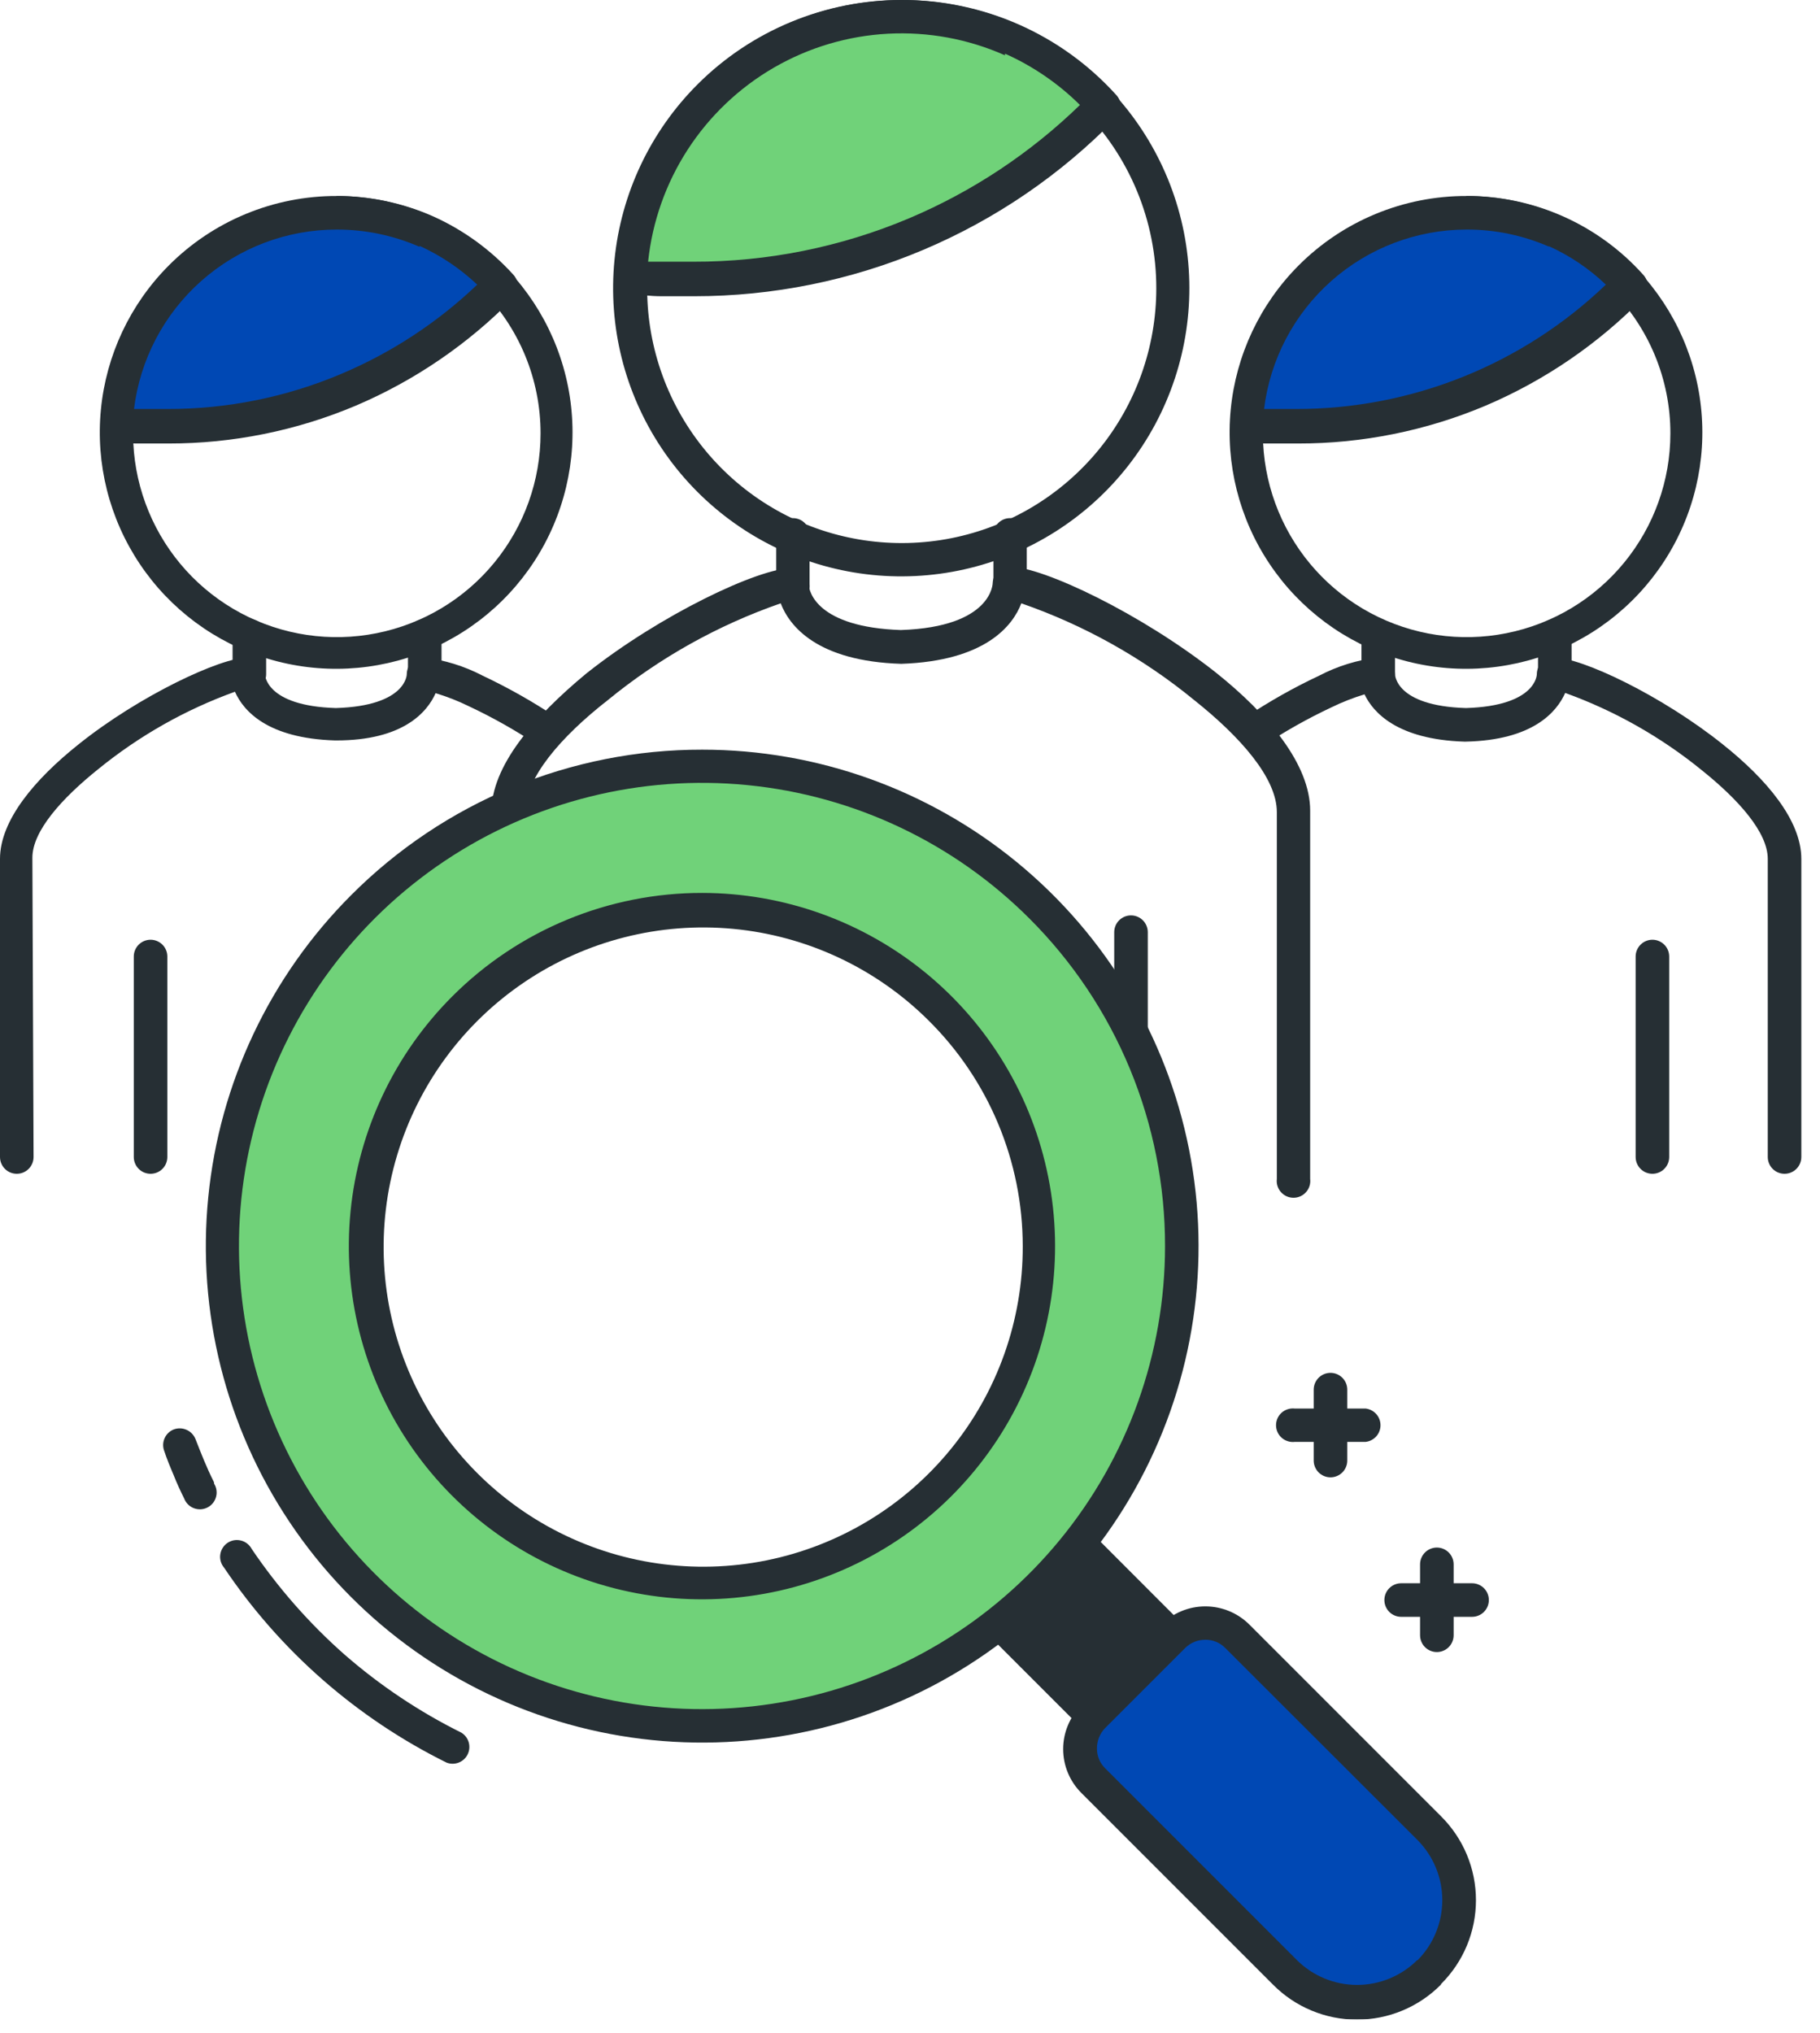<?xml version="1.0" encoding="UTF-8"?> <svg xmlns="http://www.w3.org/2000/svg" width="77" height="86" viewBox="0 0 77 86" fill="none"><g clip-path="url(#clip0_18_596)"><mask id="mask0_18_596" style="mask-type:luminance" maskUnits="userSpaceOnUse" x="-22" y="-18" width="121" height="121"><path d="M98.14 -17.29H-21.86V102.71H98.14V-17.29Z" fill="white"></path></mask><g mask="url(#mask0_18_596)"><path d="M20.34 12.23C18.929 10.821 17.073 9.945 15.088 9.751C13.104 9.557 11.114 10.057 9.456 11.166C7.799 12.275 6.578 13.924 6 15.833C5.422 17.741 5.524 19.791 6.288 21.633C7.052 23.475 8.43 24.995 10.189 25.934C11.948 26.873 13.978 27.174 15.934 26.784C17.89 26.395 19.65 25.34 20.914 23.798C22.179 22.256 22.87 20.324 22.87 18.33C22.87 17.197 22.647 16.075 22.213 15.028C21.779 13.981 21.142 13.03 20.34 12.23ZM14.24 8.29C16.552 8.294 18.791 9.099 20.577 10.569C22.362 12.038 23.583 14.08 24.032 16.348C24.481 18.616 24.13 20.97 23.039 23.009C21.948 25.047 20.184 26.645 18.048 27.529C15.912 28.414 13.535 28.531 11.322 27.86C9.11 27.19 7.197 25.773 5.912 23.852C4.626 21.93 4.045 19.622 4.269 17.321C4.493 15.02 5.508 12.867 7.14 11.23C8.071 10.296 9.178 9.555 10.396 9.051C11.615 8.546 12.921 8.288 14.24 8.29Z" fill="#262F34"></path><path d="M68.14 12.23C66.729 10.821 64.873 9.945 62.888 9.751C60.904 9.557 58.913 10.057 57.256 11.166C55.599 12.275 54.377 13.924 53.8 15.833C53.222 17.741 53.324 19.791 54.088 21.633C54.852 23.475 56.23 24.995 57.989 25.934C59.748 26.873 61.778 27.174 63.734 26.784C65.689 26.395 67.45 25.34 68.714 23.798C69.979 22.256 70.67 20.324 70.67 18.33C70.671 17.197 70.447 16.075 70.013 15.028C69.579 13.981 68.942 13.03 68.14 12.23ZM62.04 8.29C64.352 8.294 66.591 9.099 68.377 10.569C70.162 12.038 71.383 14.08 71.832 16.348C72.281 18.616 71.93 20.97 70.839 23.009C69.748 25.047 67.984 26.645 65.848 27.529C63.712 28.414 61.335 28.531 59.122 27.86C56.91 27.19 54.997 25.773 53.712 23.852C52.425 21.93 51.845 19.622 52.069 17.321C52.293 15.02 53.308 12.867 54.94 11.23C55.871 10.296 56.978 9.555 58.196 9.051C59.415 8.546 60.721 8.288 62.04 8.29Z" fill="#262F34"></path><path fill-rule="evenodd" clip-rule="evenodd" d="M14.24 8.99C15.543 8.996 16.83 9.275 18.019 9.808C19.207 10.342 20.27 11.12 21.14 12.09C19.312 13.985 17.122 15.493 14.7 16.523C12.278 17.554 9.673 18.087 7.04 18.09C6.315 18.09 5.591 18.05 4.87 17.97C4.973 15.565 6.001 13.292 7.739 11.626C9.478 9.96 11.792 9.03 14.2 9.03" fill="#0048B4"></path><path d="M17.75 10.44C16.643 9.956 15.448 9.708 14.24 9.71C12.131 9.711 10.096 10.484 8.518 11.882C6.939 13.28 5.926 15.207 5.67 17.3H6.03C6.35 17.3 6.7 17.3 7.08 17.3C9.612 17.305 12.119 16.798 14.45 15.81C16.576 14.911 18.521 13.634 20.19 12.04C19.473 11.362 18.648 10.808 17.75 10.4M14.24 8.29C15.645 8.29 17.035 8.583 18.32 9.15C19.607 9.728 20.761 10.566 21.71 11.61C21.837 11.745 21.908 11.924 21.908 12.11C21.908 12.296 21.837 12.475 21.71 12.61C19.811 14.551 17.548 16.097 15.05 17.16C12.544 18.218 9.85 18.762 7.13 18.76C6.77 18.76 6.39 18.76 6 18.76C5.61 18.76 5.25 18.76 4.89 18.67C4.706 18.652 4.536 18.562 4.418 18.42C4.3 18.277 4.243 18.094 4.26 17.91C4.368 15.331 5.47 12.894 7.333 11.109C9.197 9.323 11.679 8.328 14.26 8.33L14.24 8.29Z" fill="#262F34"></path><path d="M1.42 48.94C1.42 49.128 1.345 49.309 1.212 49.442C1.079 49.575 0.898 49.65 0.71 49.65C0.522 49.65 0.341 49.575 0.208 49.442C0.075 49.309 0 49.128 0 48.94V36.33C0 34.7 1.47 32.96 3.33 31.48C5.89 29.43 9.33 27.81 10.5 27.81C10.688 27.81 10.869 27.885 11.002 28.018C11.135 28.151 11.21 28.332 11.21 28.52C11.21 28.52 11.21 29.86 14.21 29.95C17.21 29.86 17.21 28.52 17.21 28.52C17.21 28.332 17.285 28.151 17.418 28.018C17.551 27.885 17.732 27.81 17.92 27.81C18.793 27.912 19.641 28.173 20.42 28.58C21.505 29.092 22.552 29.684 23.55 30.35C23.689 30.46 23.781 30.619 23.809 30.794C23.837 30.97 23.798 31.149 23.7 31.297C23.602 31.445 23.453 31.551 23.28 31.594C23.108 31.637 22.926 31.614 22.77 31.53C21.833 30.904 20.85 30.349 19.83 29.87C19.379 29.649 18.911 29.466 18.43 29.32C18.07 30.13 17.05 31.32 14.23 31.32H14.17C11.31 31.23 10.3 30.07 9.94 29.26C7.843 30.017 5.889 31.123 4.16 32.53C2.6 33.78 1.37 35.16 1.37 36.28L1.42 48.94Z" fill="#262F34"></path><path d="M7.08 48.94C7.08 49.128 7.005 49.309 6.872 49.442C6.739 49.575 6.558 49.65 6.37 49.65C6.182 49.65 6.001 49.575 5.868 49.442C5.735 49.309 5.66 49.128 5.66 48.94V40.46C5.66 40.272 5.735 40.091 5.868 39.958C6.001 39.825 6.182 39.75 6.37 39.75C6.558 39.75 6.739 39.825 6.872 39.958C7.005 40.091 7.08 40.272 7.08 40.46V48.94Z" fill="#262F34"></path><path fill-rule="evenodd" clip-rule="evenodd" d="M62.04 8.99C63.35 8.988 64.645 9.263 65.841 9.798C67.038 10.332 68.107 11.113 68.98 12.09C66.892 14.239 64.341 15.882 61.521 16.894C58.702 17.906 55.688 18.261 52.71 17.93C52.816 15.525 53.844 13.254 55.582 11.589C57.32 9.924 59.633 8.993 62.04 8.99Z" fill="#0048B4"></path><path d="M65.55 10.44C64.444 9.955 63.248 9.706 62.04 9.71C59.933 9.714 57.9 10.488 56.324 11.885C54.747 13.283 53.736 15.209 53.48 17.3H53.83C54.163 17.3 54.497 17.3 54.83 17.3C59.715 17.306 64.414 15.421 67.94 12.04C67.226 11.358 66.401 10.803 65.5 10.4M62.04 8.29C63.449 8.286 64.843 8.58 66.13 9.152C67.417 9.724 68.569 10.562 69.51 11.61C69.64 11.744 69.712 11.924 69.712 12.11C69.712 12.296 69.64 12.476 69.51 12.61C67.612 14.551 65.348 16.097 62.85 17.16C60.34 18.219 57.644 18.763 54.92 18.76C54.57 18.76 54.19 18.76 53.79 18.76C53.39 18.76 53.05 18.76 52.68 18.67C52.497 18.65 52.329 18.559 52.211 18.417C52.094 18.276 52.036 18.094 52.05 17.91C52.171 15.335 53.276 12.906 55.137 11.123C56.998 9.34 59.473 8.34 62.05 8.33L62.04 8.29Z" fill="#262F34"></path><path d="M53.46 31.53C53.304 31.614 53.122 31.637 52.95 31.594C52.778 31.551 52.628 31.445 52.53 31.297C52.432 31.149 52.393 30.97 52.421 30.794C52.449 30.619 52.541 30.46 52.68 30.35C53.677 29.682 54.724 29.09 55.81 28.58C56.589 28.173 57.437 27.912 58.31 27.81C58.498 27.81 58.679 27.885 58.812 28.018C58.945 28.151 59.02 28.332 59.02 28.52C59.02 28.52 59.02 29.86 62.02 29.95C65.02 29.86 65.02 28.52 65.02 28.52C65.02 28.332 65.095 28.151 65.228 28.018C65.361 27.885 65.542 27.81 65.73 27.81C66.93 27.81 70.33 29.44 72.88 31.48C74.74 32.96 76.21 34.7 76.21 36.33V48.94C76.21 49.128 76.135 49.309 76.002 49.442C75.869 49.575 75.688 49.65 75.5 49.65C75.312 49.65 75.131 49.575 74.998 49.442C74.865 49.309 74.79 49.128 74.79 48.94V36.33C74.79 35.21 73.56 33.83 72 32.58C70.271 31.173 68.317 30.067 66.22 29.31C65.86 30.12 64.85 31.31 62.01 31.37H61.95C59.11 31.28 58.09 30.13 57.73 29.37C57.249 29.516 56.781 29.7 56.33 29.92C55.31 30.399 54.327 30.954 53.39 31.58" fill="#262F34"></path><path d="M69.2 40.46C69.2 40.272 69.275 40.091 69.408 39.958C69.541 39.825 69.722 39.75 69.91 39.75C70.098 39.75 70.279 39.825 70.412 39.958C70.545 40.091 70.62 40.272 70.62 40.46V48.94C70.62 49.128 70.545 49.309 70.412 49.442C70.279 49.575 70.098 49.65 69.91 49.65C69.722 49.65 69.541 49.575 69.408 49.442C69.275 49.309 69.2 49.128 69.2 48.94V40.46Z" fill="#262F34"></path><path d="M34.25 24.71C34.262 24.81 34.252 24.911 34.222 25.006C34.193 25.102 34.142 25.191 34.076 25.265C34.009 25.34 33.928 25.401 33.836 25.442C33.745 25.483 33.645 25.504 33.545 25.504C33.445 25.504 33.345 25.483 33.254 25.442C33.162 25.401 33.081 25.34 33.014 25.265C32.947 25.191 32.897 25.102 32.867 25.006C32.837 24.911 32.828 24.81 32.84 24.71V22.71C32.828 22.61 32.837 22.509 32.867 22.414C32.897 22.318 32.947 22.23 33.014 22.154C33.081 22.079 33.162 22.019 33.254 21.978C33.345 21.937 33.445 21.916 33.545 21.916C33.645 21.916 33.745 21.937 33.836 21.978C33.928 22.019 34.009 22.079 34.076 22.154C34.142 22.23 34.193 22.318 34.222 22.414C34.252 22.509 34.262 22.61 34.25 22.71V24.71ZM42.03 22.71C42.018 22.61 42.027 22.509 42.057 22.414C42.087 22.318 42.137 22.23 42.204 22.154C42.271 22.079 42.352 22.019 42.444 21.978C42.535 21.937 42.635 21.916 42.735 21.916C42.835 21.916 42.934 21.937 43.026 21.978C43.117 22.019 43.199 22.079 43.266 22.154C43.333 22.23 43.383 22.318 43.413 22.414C43.443 22.509 43.452 22.61 43.44 22.71V24.71C43.452 24.81 43.443 24.911 43.413 25.006C43.383 25.102 43.333 25.191 43.266 25.265C43.199 25.34 43.117 25.401 43.026 25.442C42.934 25.483 42.835 25.504 42.735 25.504C42.635 25.504 42.535 25.483 42.444 25.442C42.352 25.401 42.271 25.34 42.204 25.265C42.137 25.191 42.087 25.102 42.057 25.006C42.027 24.911 42.018 24.81 42.03 24.71V22.71Z" fill="#262F34"></path><path d="M45.76 4.58C43.997 2.82 41.678 1.725 39.199 1.482C36.719 1.24 34.232 1.864 32.161 3.25C30.091 4.635 28.564 6.695 27.842 9.08C27.12 11.464 27.247 14.025 28.201 16.327C29.156 18.628 30.879 20.527 33.076 21.701C35.274 22.875 37.81 23.25 40.254 22.764C42.697 22.277 44.896 20.958 46.477 19.032C48.057 17.106 48.92 14.691 48.92 12.2C48.922 10.784 48.643 9.382 48.101 8.075C47.558 6.767 46.763 5.579 45.76 4.58ZM38.14 1.78218e-06C40.96 0.002 43.691 0.982 45.87 2.773C48.048 4.564 49.538 7.054 50.087 9.82C50.635 12.586 50.207 15.456 48.877 17.942C47.546 20.428 45.395 22.376 42.789 23.454C40.183 24.532 37.285 24.673 34.587 23.854C31.888 23.034 29.558 21.305 27.992 18.96C26.426 16.615 25.721 13.8 25.998 10.993C26.275 8.187 27.516 5.564 29.51 3.57C30.643 2.437 31.989 1.539 33.47 0.927C34.951 0.314 36.538 -0.001 38.14 1.78218e-06Z" fill="#262F34"></path><path fill-rule="evenodd" clip-rule="evenodd" d="M38.14 0.71C39.752 0.708 41.345 1.046 42.817 1.703C44.289 2.359 45.605 3.319 46.68 4.52C44.428 6.844 41.731 8.69 38.75 9.949C35.77 11.209 32.566 11.855 29.33 11.85C28.438 11.854 27.547 11.807 26.66 11.71C26.786 8.75 28.051 5.953 30.19 3.904C32.329 1.854 35.178 0.71 38.14 0.71Z" fill="#70D279"></path><path d="M42.52 2.34C40.965 1.649 39.27 1.336 37.571 1.426C35.872 1.516 34.219 2.007 32.746 2.858C31.273 3.71 30.023 4.898 29.097 6.325C28.172 7.752 27.597 9.378 27.42 11.07H28.03C28.44 11.07 28.87 11.07 29.33 11.07C32.469 11.077 35.578 10.451 38.47 9.23C41.153 8.094 43.601 6.47 45.69 4.44C44.773 3.531 43.699 2.796 42.52 2.27M38.14 -1.96366e-05C39.848 -0.007 41.538 0.346 43.101 1.035C44.663 1.724 46.063 2.734 47.21 4C47.342 4.133 47.416 4.313 47.416 4.5C47.416 4.687 47.342 4.867 47.21 5C44.891 7.384 42.117 9.279 39.053 10.573C35.989 11.866 32.696 12.532 29.37 12.53C28.93 12.53 28.47 12.53 27.99 12.53C27.51 12.53 27.07 12.47 26.63 12.42C26.538 12.411 26.448 12.384 26.367 12.341C26.285 12.297 26.213 12.238 26.154 12.166C26.096 12.095 26.052 12.012 26.026 11.924C25.999 11.835 25.99 11.742 26 11.65C26.139 8.52 27.477 5.564 29.738 3.395C31.998 1.225 35.007 0.01 38.14 -1.96366e-05Z" fill="#262F34"></path><path d="M22.2 41.09C22.201 41.183 22.184 41.275 22.15 41.361C22.115 41.447 22.064 41.525 21.999 41.591C21.933 41.657 21.856 41.71 21.77 41.746C21.685 41.782 21.593 41.8 21.5 41.8C21.312 41.8 21.131 41.725 20.998 41.592C20.865 41.459 20.79 41.278 20.79 41.09V34.35C20.79 32.41 22.56 30.35 24.79 28.5C27.92 26.01 32.09 24.03 33.51 24.03C33.603 24.029 33.695 24.046 33.781 24.08C33.867 24.115 33.945 24.166 34.011 24.231C34.078 24.297 34.13 24.374 34.166 24.46C34.202 24.545 34.22 24.637 34.22 24.73C34.22 25.01 34.56 26.53 38.11 26.65C42.01 26.52 42 24.65 42 24.65C42.008 24.467 42.086 24.294 42.218 24.167C42.351 24.041 42.527 23.97 42.71 23.97C44.13 23.97 48.3 25.97 51.43 28.44C53.69 30.24 55.43 32.35 55.43 34.29V49.87C55.442 49.97 55.433 50.071 55.403 50.166C55.373 50.262 55.323 50.35 55.256 50.425C55.189 50.501 55.108 50.561 55.016 50.602C54.925 50.643 54.825 50.664 54.725 50.664C54.625 50.664 54.526 50.643 54.434 50.602C54.343 50.561 54.261 50.501 54.194 50.425C54.127 50.35 54.078 50.262 54.047 50.166C54.017 50.071 54.008 49.97 54.02 49.87V34.35C54.02 32.91 52.48 31.17 50.52 29.61C48.343 27.827 45.869 26.442 43.21 25.52C42.85 26.46 41.7 27.96 38.12 28.08H38.14C34.54 27.97 33.39 26.46 33.03 25.52C30.372 26.442 27.897 27.827 25.72 29.61C23.72 31.17 22.22 32.91 22.22 34.35L22.2 41.09Z" fill="#262F34"></path><path d="M47.14 39.43C47.14 39.242 47.215 39.061 47.348 38.928C47.481 38.795 47.662 38.72 47.85 38.72C48.038 38.72 48.219 38.795 48.352 38.928C48.485 39.061 48.56 39.242 48.56 39.43V49.87C48.56 50.058 48.485 50.239 48.352 50.372C48.219 50.505 48.038 50.58 47.85 50.58C47.662 50.58 47.481 50.505 47.348 50.372C47.215 50.239 47.14 50.058 47.14 49.87V39.43Z" fill="#262F34"></path><path d="M42.493 62.161L39.156 65.499L47.507 73.85L50.844 70.512L42.493 62.161Z" fill="#262F34"></path><path d="M42.5 63.16L40.14 65.5L47.49 72.84L49.83 70.51L42.5 63.16ZM38.66 64.99L42 61.65L42.5 61.15L43 61.65L51.35 70.01L51.85 70.51L51.35 71.01L48.01 74.35L47.51 74.85L47.01 74.35L38.66 66L38.16 65.5L38.66 64.99Z" fill="#262F34"></path><path fill-rule="evenodd" clip-rule="evenodd" d="M60.45 83.45C61.257 82.642 61.71 81.547 61.71 80.405C61.71 79.263 61.257 78.168 60.45 77.36L52.34 69.25C52.163 69.071 51.951 68.93 51.719 68.833C51.486 68.736 51.237 68.686 50.985 68.686C50.733 68.686 50.484 68.736 50.251 68.833C50.019 68.93 49.807 69.071 49.63 69.25L46.25 72.63C46.071 72.808 45.929 73.019 45.833 73.251C45.736 73.484 45.686 73.733 45.686 73.985C45.686 74.237 45.736 74.486 45.833 74.719C45.929 74.951 46.071 75.162 46.25 75.34L54.36 83.45C55.168 84.257 56.263 84.71 57.405 84.71C58.547 84.71 59.642 84.257 60.45 83.45Z" fill="#0048B4"></path><path d="M60.96 83.95C60.495 84.419 59.942 84.791 59.333 85.044C58.724 85.298 58.07 85.429 57.41 85.429C56.75 85.429 56.096 85.298 55.487 85.044C54.878 84.791 54.325 84.419 53.86 83.95L45.75 75.84C45.506 75.597 45.312 75.308 45.18 74.989C45.048 74.671 44.98 74.33 44.98 73.985C44.98 73.64 45.048 73.299 45.18 72.981C45.312 72.662 45.506 72.373 45.75 72.13L49.14 68.71C49.634 68.222 50.301 67.948 50.995 67.948C51.689 67.948 52.356 68.222 52.85 68.71L60.97 76.83C61.437 77.295 61.808 77.847 62.061 78.455C62.314 79.064 62.444 79.716 62.444 80.375C62.444 81.034 62.314 81.686 62.061 82.295C61.808 82.903 61.437 83.455 60.97 83.92M59.97 82.92C60.642 82.244 61.02 81.329 61.02 80.375C61.02 79.421 60.642 78.506 59.97 77.83L51.84 69.71C51.73 69.597 51.597 69.507 51.451 69.447C51.305 69.387 51.148 69.357 50.99 69.36C50.832 69.36 50.676 69.39 50.53 69.45C50.384 69.51 50.252 69.599 50.14 69.71L46.76 73.09C46.535 73.32 46.41 73.629 46.41 73.95C46.407 74.108 46.437 74.265 46.497 74.411C46.557 74.557 46.647 74.69 46.76 74.8L54.87 82.91C55.546 83.582 56.461 83.96 57.415 83.96C58.369 83.96 59.284 83.582 59.96 82.91L59.97 82.92Z" fill="#262F34"></path><path fill-rule="evenodd" clip-rule="evenodd" d="M29.71 38.48C32.525 38.48 35.276 39.315 37.616 40.878C39.956 42.442 41.78 44.664 42.857 47.264C43.934 49.865 44.216 52.726 43.667 55.486C43.117 58.246 41.762 60.782 39.772 62.772C37.782 64.762 35.246 66.118 32.486 66.667C29.726 67.216 26.865 66.934 24.265 65.857C21.664 64.78 19.442 62.956 17.878 60.616C16.315 58.276 15.48 55.524 15.48 52.71C15.48 48.936 16.979 45.316 19.648 42.648C22.317 39.979 25.936 38.48 29.71 38.48ZM29.71 32.42C33.723 32.42 37.646 33.61 40.983 35.84C44.319 38.069 46.92 41.238 48.456 44.945C49.991 48.653 50.393 52.733 49.61 56.668C48.827 60.604 46.895 64.22 44.057 67.057C41.22 69.895 37.604 71.827 33.668 72.61C29.733 73.393 25.653 72.991 21.945 71.456C18.238 69.92 15.069 67.319 12.839 63.983C10.61 60.646 9.42 56.723 9.42 52.71C9.419 50.045 9.943 47.406 10.962 44.944C11.981 42.481 13.476 40.244 15.36 38.36C17.244 36.475 19.482 34.981 21.944 33.962C24.406 32.943 27.045 32.419 29.71 32.42Z" fill="#70D279"></path><path d="M39.27 43.15C37.05 40.948 34.134 39.584 31.021 39.29C27.908 38.996 24.789 39.79 22.195 41.538C19.602 43.285 17.694 45.878 16.798 48.874C15.901 51.87 16.071 55.084 17.278 57.969C18.485 60.853 20.655 63.231 23.418 64.695C26.181 66.16 29.366 66.622 32.431 66.002C35.496 65.382 38.252 63.718 40.228 61.294C42.204 58.871 43.279 55.837 43.27 52.71C43.269 50.931 42.915 49.17 42.228 47.529C41.542 45.888 40.536 44.4 39.27 43.15ZM29.71 37.77C33.166 37.773 36.515 38.974 39.185 41.168C41.855 43.363 43.682 46.416 44.353 49.806C45.025 53.196 44.501 56.715 42.869 59.762C41.238 62.809 38.601 65.196 35.407 66.516C32.212 67.837 28.659 68.009 25.352 67.004C22.046 65.999 19.19 63.878 17.271 61.003C15.353 58.128 14.49 54.676 14.831 51.237C15.172 47.797 16.695 44.583 19.14 42.14C20.528 40.752 22.176 39.652 23.99 38.902C25.803 38.152 27.747 37.767 29.71 37.77ZM43.56 38.86C40.357 35.653 36.141 33.656 31.631 33.21C27.12 32.763 22.594 33.894 18.824 36.411C15.055 38.927 12.274 42.672 10.956 47.009C9.638 51.346 9.865 56.005 11.598 60.194C13.331 64.382 16.462 67.84 20.459 69.978C24.455 72.116 29.069 72.802 33.515 71.919C37.961 71.037 41.963 68.64 44.839 65.137C47.716 61.634 49.289 57.242 49.29 52.71C49.293 50.138 48.788 47.591 47.805 45.214C46.822 42.837 45.379 40.678 43.56 38.86ZM29.71 31.71C34.569 31.71 39.276 33.395 43.032 36.478C46.787 39.56 49.358 43.849 50.305 48.614C51.253 53.38 50.519 58.326 48.228 62.611C45.938 66.895 42.232 70.253 37.744 72.112C33.255 73.971 28.261 74.216 23.611 72.805C18.962 71.395 14.946 68.416 12.247 64.376C9.548 60.336 8.333 55.486 8.81 50.651C9.286 45.816 11.424 41.295 14.86 37.86C16.808 35.907 19.123 34.358 21.671 33.303C24.22 32.247 26.952 31.706 29.71 31.71Z" fill="#262F34"></path><path d="M9.06 62.76C9.112 62.844 9.146 62.939 9.159 63.037C9.172 63.135 9.165 63.235 9.137 63.33C9.11 63.425 9.062 63.513 8.999 63.589C8.935 63.665 8.856 63.727 8.767 63.77C8.678 63.814 8.581 63.838 8.482 63.842C8.383 63.845 8.284 63.828 8.192 63.791C8.1 63.755 8.017 63.699 7.947 63.628C7.878 63.557 7.825 63.473 7.79 63.38C7.64 63.08 7.49 62.76 7.34 62.38C7.19 62.03 7.06 61.71 6.95 61.38C6.916 61.293 6.9 61.2 6.902 61.106C6.905 61.012 6.925 60.92 6.964 60.835C7.002 60.749 7.056 60.672 7.124 60.608C7.192 60.543 7.272 60.493 7.36 60.46C7.535 60.398 7.728 60.405 7.898 60.482C8.067 60.558 8.201 60.697 8.27 60.87C8.4 61.21 8.52 61.5 8.63 61.77C8.75 62.06 8.89 62.37 9.05 62.69M19.52 73.29C19.67 73.382 19.781 73.527 19.83 73.697C19.879 73.866 19.863 74.048 19.786 74.206C19.709 74.365 19.575 74.489 19.411 74.554C19.247 74.619 19.065 74.621 18.9 74.56C15.095 72.678 11.847 69.834 9.48 66.31C9.416 66.234 9.368 66.145 9.34 66.049C9.312 65.954 9.305 65.853 9.319 65.754C9.333 65.656 9.367 65.561 9.42 65.476C9.472 65.391 9.542 65.319 9.625 65.263C9.707 65.207 9.801 65.17 9.899 65.152C9.997 65.135 10.098 65.139 10.195 65.163C10.291 65.187 10.382 65.231 10.46 65.293C10.539 65.355 10.603 65.432 10.65 65.52C11.766 67.17 13.086 68.672 14.58 69.99C16.079 71.296 17.739 72.406 19.52 73.29Z" fill="#262F34"></path><path d="M55.58 58.78C55.58 58.592 55.655 58.411 55.788 58.278C55.921 58.145 56.102 58.07 56.29 58.07C56.478 58.07 56.659 58.145 56.792 58.278C56.925 58.411 57 58.592 57 58.78V61.78C57 61.968 56.925 62.149 56.792 62.282C56.659 62.415 56.478 62.49 56.29 62.49C56.102 62.49 55.921 62.415 55.788 62.282C55.655 62.149 55.58 61.968 55.58 61.78V58.78Z" fill="#262F34"></path><path d="M54.78 60.99C54.68 61.002 54.579 60.992 54.484 60.962C54.388 60.932 54.3 60.883 54.224 60.816C54.149 60.749 54.089 60.668 54.048 60.576C54.007 60.484 53.986 60.385 53.986 60.285C53.986 60.185 54.007 60.086 54.048 59.994C54.089 59.902 54.149 59.821 54.224 59.754C54.3 59.687 54.388 59.638 54.484 59.608C54.579 59.578 54.68 59.568 54.78 59.58H57.78C57.953 59.601 58.111 59.684 58.227 59.814C58.342 59.944 58.406 60.111 58.406 60.285C58.406 60.459 58.342 60.627 58.227 60.756C58.111 60.886 57.953 60.969 57.78 60.99H54.78Z" fill="#262F34"></path><path d="M60.08 66.17C60.08 65.982 60.155 65.801 60.288 65.668C60.421 65.535 60.602 65.46 60.79 65.46C60.978 65.46 61.159 65.535 61.292 65.668C61.425 65.801 61.5 65.982 61.5 66.17V69.17C61.5 69.358 61.425 69.539 61.292 69.672C61.159 69.805 60.978 69.88 60.79 69.88C60.602 69.88 60.421 69.805 60.288 69.672C60.155 69.539 60.08 69.358 60.08 69.17V66.17Z" fill="#262F34"></path><path d="M59.28 68.39C59.092 68.39 58.911 68.315 58.778 68.182C58.645 68.049 58.57 67.868 58.57 67.68C58.57 67.492 58.645 67.311 58.778 67.178C58.911 67.045 59.092 66.97 59.28 66.97H62.28C62.468 66.97 62.649 67.045 62.782 67.178C62.915 67.311 62.99 67.492 62.99 67.68C62.99 67.868 62.915 68.049 62.782 68.182C62.649 68.315 62.468 68.39 62.28 68.39H59.28Z" fill="#262F34"></path><path d="M17.26 26.89C17.26 26.702 17.335 26.521 17.468 26.388C17.601 26.255 17.782 26.18 17.97 26.18C18.158 26.18 18.339 26.255 18.472 26.388C18.605 26.521 18.68 26.702 18.68 26.89V28.52C18.68 28.708 18.605 28.889 18.472 29.022C18.339 29.155 18.158 29.23 17.97 29.23C17.782 29.23 17.601 29.155 17.468 29.022C17.335 28.889 17.26 28.708 17.26 28.52V26.89ZM11.26 28.52C11.26 28.708 11.185 28.889 11.052 29.022C10.919 29.155 10.738 29.23 10.55 29.23C10.362 29.23 10.181 29.155 10.048 29.022C9.915 28.889 9.84 28.708 9.84 28.52V26.89C9.84 26.702 9.915 26.521 10.048 26.388C10.181 26.255 10.362 26.18 10.55 26.18C10.738 26.18 10.919 26.255 11.052 26.388C11.185 26.521 11.26 26.702 11.26 26.89V28.52Z" fill="#262F34"></path><path d="M59.02 28.53C59.02 28.718 58.945 28.899 58.812 29.032C58.679 29.165 58.498 29.24 58.31 29.24C58.122 29.24 57.941 29.165 57.808 29.032C57.675 28.899 57.6 28.718 57.6 28.53V26.89C57.6 26.702 57.675 26.521 57.808 26.388C57.941 26.255 58.122 26.18 58.31 26.18C58.498 26.18 58.679 26.255 58.812 26.388C58.945 26.521 59.02 26.702 59.02 26.89V28.53ZM65.07 26.89C65.07 26.702 65.145 26.521 65.278 26.388C65.411 26.255 65.592 26.18 65.78 26.18C65.968 26.18 66.149 26.255 66.282 26.388C66.415 26.521 66.49 26.702 66.49 26.89V28.52C66.49 28.708 66.415 28.889 66.282 29.022C66.149 29.155 65.968 29.23 65.78 29.23C65.592 29.23 65.411 29.155 65.278 29.022C65.145 28.889 65.07 28.708 65.07 28.52V26.89Z" fill="#262F34"></path></g></g><defs><clipPath id="clip0_18_596"><rect width="76.27" height="85.42" fill="white"></rect></clipPath></defs></svg> 